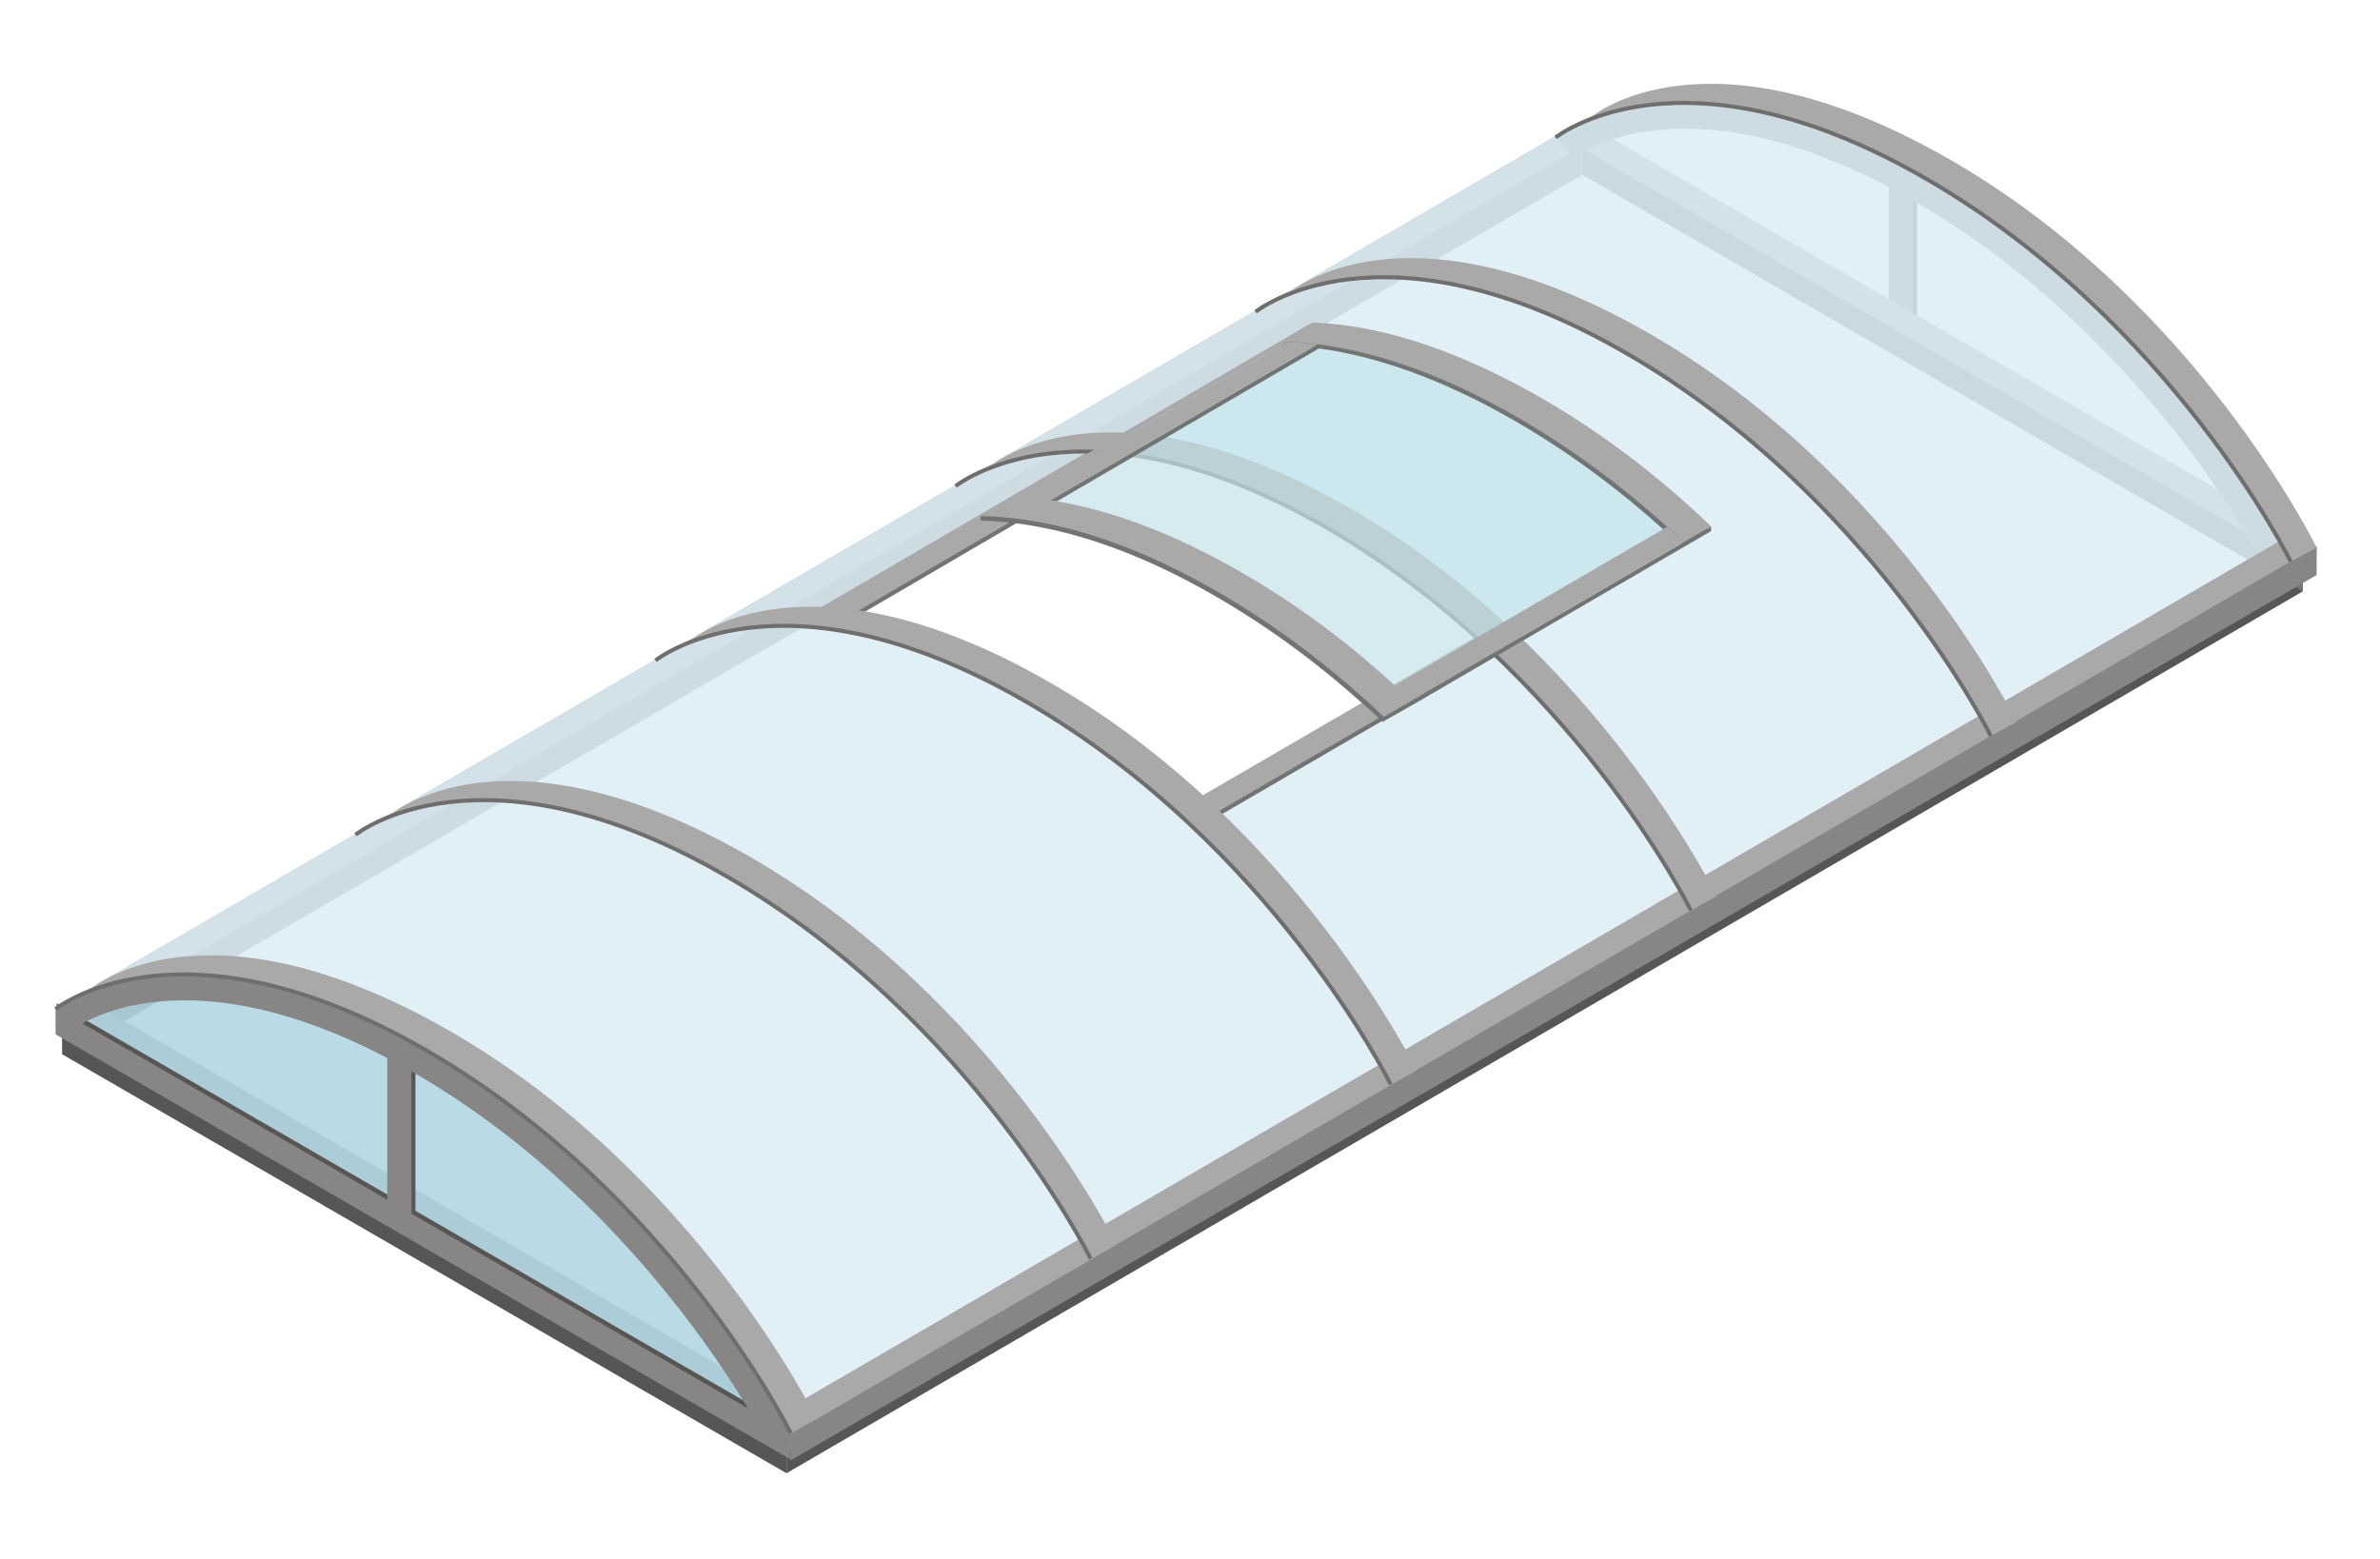 <?xml version="1.0" encoding="UTF-8" standalone="no"?><!DOCTYPE svg PUBLIC "-//W3C//DTD SVG 1.1//EN" "http://www.w3.org/Graphics/SVG/1.1/DTD/svg11.dtd"><svg width="100%" height="100%" viewBox="0 0 290 190" version="1.1" xmlns="http://www.w3.org/2000/svg" xmlns:xlink="http://www.w3.org/1999/xlink" xml:space="preserve" xmlns:serif="http://www.serif.com/" style="fill-rule:evenodd;clip-rule:evenodd;stroke-miterlimit:10;"><g id="onderkant"><rect x="230.639" y="18.342" width="2.948" height="21" style="fill:#575655;"/><rect x="230.154" y="17.857" width="2.949" height="21" style="fill:#878685;"/><path d="M95.836,179.555l184.74,-107.469l0,-4.407l-184.74,107.469l0,4.407Z" style="fill:#575655;fill-rule:nonzero;"/><path d="M192.723,14.748l-185.955,108.158l3.875,3.002l182.08,-106.038l0,-5.122Z" style="fill:#aaa9a9;fill-rule:nonzero;"/><path d="M192.723,17.857l-181.837,105.882l0,3.193l181.837,-105.578l0,-3.497Z" style="fill:#878685;fill-rule:nonzero;"/><path d="M192.723,18.035l0,3.225l87.853,50.826l0,-3.226l-87.853,-50.825Z" style="fill:#717472;fill-rule:nonzero;"/><path d="M282.279,66.644l-89.555,-51.896l-0.927,2.728l88.779,51.407l1.703,-1.299l0,-0.94Z" style="fill:#aaa9a9;fill-rule:nonzero;"/><path d="M7.565,123.274l88.778,51.407l0,-3.226l-85.137,-49.3l-3.641,1.119Z" style="fill:#aaa9a9;fill-rule:nonzero;"/><path d="M279.145,68.442c0,0 -14.464,-29.321 -44.39,-46.633c-22.496,-13.014 -36.704,-9.315 -42.372,-6.677l-2.702,1.563l2.027,2.523c0.136,-0.109 13.881,-10.709 41.598,5.324c28.689,16.596 42.989,45.003 43.13,45.288l5.708,-2.819c-0.016,-0.034 -0.045,-0.092 -0.082,-0.165l-2.917,1.596Z" style="fill:#878685;fill-rule:nonzero;"/><path d="M7.565,125.262l0,3.226l88.271,51.067l0,-3.225l-88.271,-51.068Z" style="fill:#575655;fill-rule:nonzero;"/></g><g id="_1--4--glas-origineel-blauw" serif:id="1) 4) glas origineel blauw"><g><g opacity="0.83"><path d="M11.854,119.949l-5.086,2.957l0.068,0.04c0.243,-0.183 1.159,-0.837 2.746,-1.575l1.516,-0.877c0,0 0.252,-0.215 0.756,-0.545" style="fill:#dbedf5;fill-rule:nonzero;"/></g></g><g><g opacity="0.83"><clipPath id="_clip1"><rect x="6.847" y="118.784" width="89.496" height="55.896" clip-rule="nonzero"/></clipPath><g clip-path="url(#_clip1)"><path d="M51.954,128.048c-22.497,-13.014 -36.704,-9.315 -42.373,-6.677l-2.734,1.581l89.497,51.729c0,0 -14.464,-29.321 -44.39,-46.633" style="fill:#acd4e1;fill-rule:nonzero;"/></g></g></g><g><g opacity="0.83"><clipPath id="_clip2"><rect x="6.768" y="12.036" width="273.066" height="162.644" clip-rule="nonzero"/></clipPath><g clip-path="url(#_clip2)"><path d="M145.99,97.853l-22,-14.872l-21.649,-7.232l36.063,-22.313l23.523,9.371l21.869,15.507l-37.806,19.539Zm89.923,-77.365c-29.903,-14.719 -43.19,-5.74 -43.19,-5.74l-185.955,108.158l0.079,0.046l2.734,-1.581c5.669,-2.639 19.876,-6.337 42.373,6.677c29.926,17.311 44.389,46.633 44.389,46.633l183.491,-108.305c0,0 -14.019,-31.169 -43.921,-45.888" style="fill:#dbedf5;fill-rule:nonzero;"/></g></g></g></g><g id="frame"><path d="M147.291,100.161l37.031,-21.563l-2.619,-1.516l-37.27,21.677l2.858,1.402Z" style="fill:#717472;fill-rule:nonzero;"/><path d="M146.742,99.892l37.054,-21.578l-2.619,-1.515l-37.292,21.69l2.857,1.403Z" style="fill:#aaa9a9;fill-rule:nonzero;"/><path d="M102.889,76.018l36.041,-21.067l-2.62,-1.516l-36.278,21.18l2.857,1.403Z" style="fill:#717472;fill-rule:nonzero;"/><path d="M102.34,75.749l36.064,-21.081l-2.619,-1.516l-36.302,21.193l2.857,1.404Z" style="fill:#aaa9a9;fill-rule:nonzero;"/><path d="M6.913,125.508l89.575,51.822l0,-3.225l-89.575,-51.822l0,3.225Z" style="fill:#575655;fill-rule:nonzero;"/><rect x="47.673" y="128.106" width="2.948" height="21" style="fill:#575655;"/><path d="M6.768,126.062l89.576,51.822l0,-3.226l-89.576,-51.822l0,3.226Z" style="fill:#878685;fill-rule:nonzero;"/><path d="M96.343,176.718l185.776,-108.185l-3.792,-2.918l-181.984,105.853l0,5.25Z" style="fill:#aaa9a9;fill-rule:nonzero;"/><path d="M282.279,66.587l-185.935,108.198l0,3.194l185.935,-107.898l0,-3.494Z" style="fill:#878685;fill-rule:nonzero;"/><path d="M99.501,172.953c0,0 -14.548,-29.858 -44.474,-47.169c-29.926,-17.312 -43.929,-5.29 -43.929,-5.29l-4.33,2.504c0,0 15.26,-12.261 45.186,5.05c29.926,17.311 44.39,46.633 44.39,46.633l3.157,-1.728Z" style="fill:#aaa9a9;fill-rule:nonzero;"/><path d="M96.343,174.681c0,0 -14.463,-29.322 -44.389,-46.633c-22.497,-13.014 -36.704,-9.316 -42.372,-6.677l-2.702,1.563l2.027,2.523c0.135,-0.109 13.881,-10.71 41.598,5.323c28.689,16.597 42.989,45.003 43.13,45.288l5.708,-2.819c-0.016,-0.033 -0.045,-0.091 -0.082,-0.165l-2.918,1.597Z" style="fill:#878685;fill-rule:nonzero;"/><path d="M96.343,174.658c0,0 -14.463,-29.322 -44.389,-46.633c-29.926,-17.311 -45.186,-5.05 -45.186,-5.05" style="fill:none;stroke:#6f6e6d;stroke-width:0.49px;"/><path d="M136.057,151.71c0,0 -14.548,-29.858 -44.474,-47.17c-29.926,-17.311 -43.929,-5.289 -43.929,-5.289l-4.33,2.504c0,0 15.26,-12.262 45.186,5.05c29.926,17.311 44.389,46.632 44.389,46.632l3.158,-1.727Z" style="fill:#aaa9a9;fill-rule:nonzero;"/><path d="M132.899,153.415c0,0 -14.464,-29.322 -44.389,-46.633c-29.926,-17.311 -45.186,-5.05 -45.186,-5.05" style="fill:none;stroke:#6f6e6d;stroke-width:0.49px;"/><path d="M172.612,130.467c0,0 -14.548,-29.859 -44.474,-47.17c-29.925,-17.312 -43.929,-5.29 -43.929,-5.29l-4.33,2.505c0,0 15.26,-12.262 45.186,5.049c29.926,17.312 44.39,46.633 44.39,46.633l3.157,-1.727Z" style="fill:#aaa9a9;fill-rule:nonzero;"/><path d="M169.455,132.172c0,0 -14.464,-29.322 -44.39,-46.633c-29.926,-17.311 -45.186,-5.05 -45.186,-5.05" style="fill:none;stroke:#6f6e6d;stroke-width:0.49px;"/><path d="M209.168,109.223c0,0 -14.548,-29.858 -44.474,-47.169c-29.926,-17.312 -43.929,-5.29 -43.929,-5.29l-4.33,2.504c0,0 15.26,-12.261 45.186,5.05c29.926,17.312 44.389,46.633 44.389,46.633l3.158,-1.728Z" style="fill:#aaa9a9;fill-rule:nonzero;"/><path d="M206.01,110.928c0,0 -14.463,-29.321 -44.389,-46.633c-29.926,-17.311 -45.186,-5.049 -45.186,-5.049" style="fill:none;stroke:#6f6e6d;stroke-width:0.49px;"/><g><g opacity="0.7"><path d="M168.769,85.382l-20.231,-15.815l-23.184,-7.704l35.138,-22.06l24.925,8.521l20.137,15.419l-36.785,21.639Z" style="fill:#c3e3e9;fill-rule:nonzero;"/></g></g><path d="M171.711,85.967l-3.318,1.932c-0.537,-0.508 -1.082,-1.015 -1.638,-1.522c-0.131,-0.119 -0.264,-0.238 -0.397,-0.358l-0.015,0.009c-5.253,-4.742 -11.308,-9.351 -18.181,-13.326c-9.227,-5.339 -17.058,-7.862 -23.48,-8.804c-0.275,-0.04 -0.548,-0.077 -0.818,-0.111c-1.295,-0.166 -2.53,-0.268 -3.705,-0.315c-0.326,-0.013 -0.647,-0.023 -0.964,-0.028l0.309,0.007l-0.018,-0.577c0.308,0.011 4.332,-1.74 4.648,-1.721c1.139,0.069 2.336,0.191 3.594,0.378c0.262,0.039 0.527,0.082 0.794,0.126c6.169,1.027 13.722,3.578 22.713,8.78c6.989,4.042 13.138,8.769 18.46,13.64l2.016,1.89Z" style="fill:#717472;fill-rule:nonzero;"/><path d="M206.55,63.075c-0.131,-0.12 -0.259,-0.241 -0.391,-0.361c-5.317,-4.864 -11.458,-9.584 -18.437,-13.621c-9.057,-5.239 -16.653,-7.788 -22.846,-8.801c-0.269,-0.043 -0.536,-0.085 -0.799,-0.123c-1.254,-0.183 -2.45,-0.301 -3.585,-0.366c-0.318,-0.018 -0.631,-0.031 -0.94,-0.042l-3.968,2.315c0.317,0.004 0.64,0.014 0.967,0.026c1.171,0.044 2.402,0.142 3.693,0.304c0.271,0.035 0.545,0.071 0.821,0.111c6.441,0.929 14.307,3.452 23.583,8.818c6.87,3.974 12.922,8.581 18.175,13.321c0.131,0.119 0.265,0.238 0.396,0.358c0.551,0.502 1.092,1.006 1.625,1.51l3.318,-1.934c-0.528,-0.505 -1.066,-1.011 -1.612,-1.515" style="fill:#717472;fill-rule:nonzero;"/><path d="M160.535,41.977l-32.553,19.006c0.261,0.038 0.527,0.081 0.794,0.125l32.582,-19.021c-0.277,-0.04 -0.551,-0.076 -0.823,-0.11" style="fill:#717472;fill-rule:nonzero;"/><path d="M156.839,41.675c-0.328,-0.012 -0.651,-0.021 -0.969,-0.025l-32.417,18.91c0.308,0.011 0.619,0.025 0.935,0.044l32.451,-18.929Z" style="fill:#aaa9a9;fill-rule:nonzero;"/><path d="M160.535,41.977c-1.292,-0.162 -2.524,-0.259 -3.697,-0.302l-32.45,18.929c1.139,0.069 2.336,0.192 3.594,0.379l32.553,-19.006Z" style="fill:#aaa9a9;fill-rule:nonzero;"/><path d="M168.647,87.351l-0.015,0.009c0.129,0.121 0.259,0.243 0.387,0.364l0.014,-0.009c-0.128,-0.121 -0.257,-0.243 -0.386,-0.364" style="fill:#aaa9a9;fill-rule:nonzero;"/><path d="M167.02,85.816l-0.022,0.025l-0.412,-0.349l0.022,-0.025l0.412,0.349Z" style="fill:#aaa9a9;"/><path d="M166.983,85.85l0.023,-0.026l1.653,1.513l-0.023,0.026l-1.653,-1.513Z" style="fill:#aaa9a9;"/><path d="M184.972,50.91c6.863,3.969 12.91,8.572 18.158,13.306l0.016,-0.008c-5.252,-4.74 -11.305,-9.347 -18.174,-13.321c-9.277,-5.367 -17.142,-7.889 -23.583,-8.818l-0.031,0.018c6.446,0.925 14.323,3.448 23.614,8.823" style="fill:#aaa9a9;fill-rule:nonzero;"/><path d="M205.168,66.075l-0.015,0.009c0.128,0.121 0.259,0.242 0.387,0.364l0.014,-0.008c-0.128,-0.122 -0.257,-0.243 -0.386,-0.365" style="fill:#aaa9a9;fill-rule:nonzero;"/><path d="M205.157,66.088c-0.002,-0.001 -0.003,-0.003 -0.004,-0.004l-33.188,19.334l-3.531,2.032c0.128,0.121 -0.128,0.426 0,0.548l3.911,-2.212l32.903,-19.169c0.002,0.001 0.003,0.003 0.005,0.004l3.233,-1.89l0,-0.589l-3.329,1.946Z" style="fill:#717472;fill-rule:nonzero;"/><path d="M203.528,64.574l0.015,-0.009c-0.131,-0.119 -0.265,-0.238 -0.397,-0.358l-0.016,0.01c0.133,0.119 0.266,0.238 0.398,0.357" style="fill:#aaa9a9;fill-rule:nonzero;"/><path d="M203.517,64.586l0.023,-0.025l1.64,1.501l-0.023,0.026l-1.64,-1.502Z" style="fill:#aaa9a9;"/><path d="M161.358,42.087l0.03,-0.018c-0.276,-0.041 -0.549,-0.076 -0.821,-0.111l-0.032,0.019c0.272,0.034 0.546,0.07 0.823,0.11" style="fill:#aaa9a9;fill-rule:nonzero;"/><path d="M156.874,41.654c-0.326,-0.013 -0.649,-0.022 -0.967,-0.026l-0.037,0.022c0.318,0.004 0.642,0.013 0.969,0.025l0.035,-0.021Z" style="fill:#aaa9a9;fill-rule:nonzero;"/><path d="M203.13,64.216l-33.181,19.313c-5.322,-4.872 -11.471,-9.598 -18.459,-13.64c-8.992,-5.202 -16.545,-7.754 -22.714,-8.781c-0.267,-0.044 -0.533,-0.087 -0.795,-0.126c-1.257,-0.186 -4.22,-0.411 -4.528,-0.422l-3.967,2.314l-0.037,0.022c0.317,0.005 0.638,0.014 0.964,0.027c1.175,0.047 2.41,0.149 3.705,0.315c0.27,0.035 0.543,0.072 0.818,0.112c6.422,0.941 14.253,3.465 23.481,8.803c6.872,3.975 12.926,8.584 18.18,13.327l0.016,-0.01c0.132,0.12 0.265,0.239 0.396,0.359c0.556,0.506 1.1,1.014 1.638,1.522l3.318,-1.933l33.188,-19.334c-0.534,-0.504 -1.074,-1.008 -1.625,-1.51c-0.132,-0.119 -0.265,-0.238 -0.398,-0.358" style="fill:#aaa9a9;fill-rule:nonzero;"/><path d="M206.874,62.627c-0.131,-0.121 -0.26,-0.241 -0.392,-0.362c-5.316,-4.863 -11.458,-9.583 -18.436,-13.62c-9.057,-5.239 -16.653,-7.789 -22.847,-8.801c-0.268,-0.044 -0.535,-0.086 -0.798,-0.124c-1.255,-0.182 -2.45,-0.301 -3.586,-0.365c-0.318,-0.018 -0.631,-0.032 -0.939,-0.042l-3.969,2.315c0.318,0.004 0.641,0.013 0.967,0.026c1.172,0.044 2.402,0.142 3.693,0.304c0.272,0.034 0.546,0.071 0.822,0.11c6.44,0.929 14.306,3.453 23.583,8.819c6.87,3.974 12.922,8.581 18.174,13.321c0.132,0.119 0.266,0.238 0.397,0.357c0.551,0.502 1.092,1.006 1.625,1.51l3.318,-1.933c-0.528,-0.506 -1.067,-1.011 -1.612,-1.515" style="fill:#aaa9a9;fill-rule:nonzero;"/><path d="M160.567,41.958c-1.29,-0.162 -2.521,-0.26 -3.693,-0.304l-0.035,0.021c1.172,0.043 2.404,0.14 3.697,0.302l0.031,-0.019Z" style="fill:#aaa9a9;fill-rule:nonzero;"/><path d="M245.723,87.98c0,0 -14.547,-29.858 -44.473,-47.17c-29.926,-17.311 -43.929,-5.289 -43.929,-5.289l-4.331,2.504c0,0 15.261,-12.261 45.187,5.05c29.925,17.312 44.389,46.633 44.389,46.633l3.157,-1.728Z" style="fill:#aaa9a9;fill-rule:nonzero;"/><path d="M242.566,89.685c0,0 -14.464,-29.321 -44.39,-46.633c-29.925,-17.311 -45.185,-5.05 -45.185,-5.05" style="fill:none;stroke:#6f6e6d;stroke-width:0.49px;"/><path d="M282.279,66.737c0,0 -14.548,-29.858 -44.474,-47.17c-29.925,-17.311 -43.929,-5.29 -43.929,-5.29l-4.33,2.505c0,0 15.261,-12.262 45.186,5.05c29.926,17.311 44.389,46.633 44.389,46.633l3.158,-1.728Z" style="fill:#aaa9a9;fill-rule:nonzero;"/><path d="M279.121,68.442c0,0 -14.463,-29.322 -44.389,-46.633c-29.926,-17.311 -45.186,-5.05 -45.186,-5.05" style="fill:none;stroke:#6f6e6d;stroke-width:0.49px;"/><rect x="47.188" y="127.62" width="2.948" height="21" style="fill:#878685;"/></g></svg>
